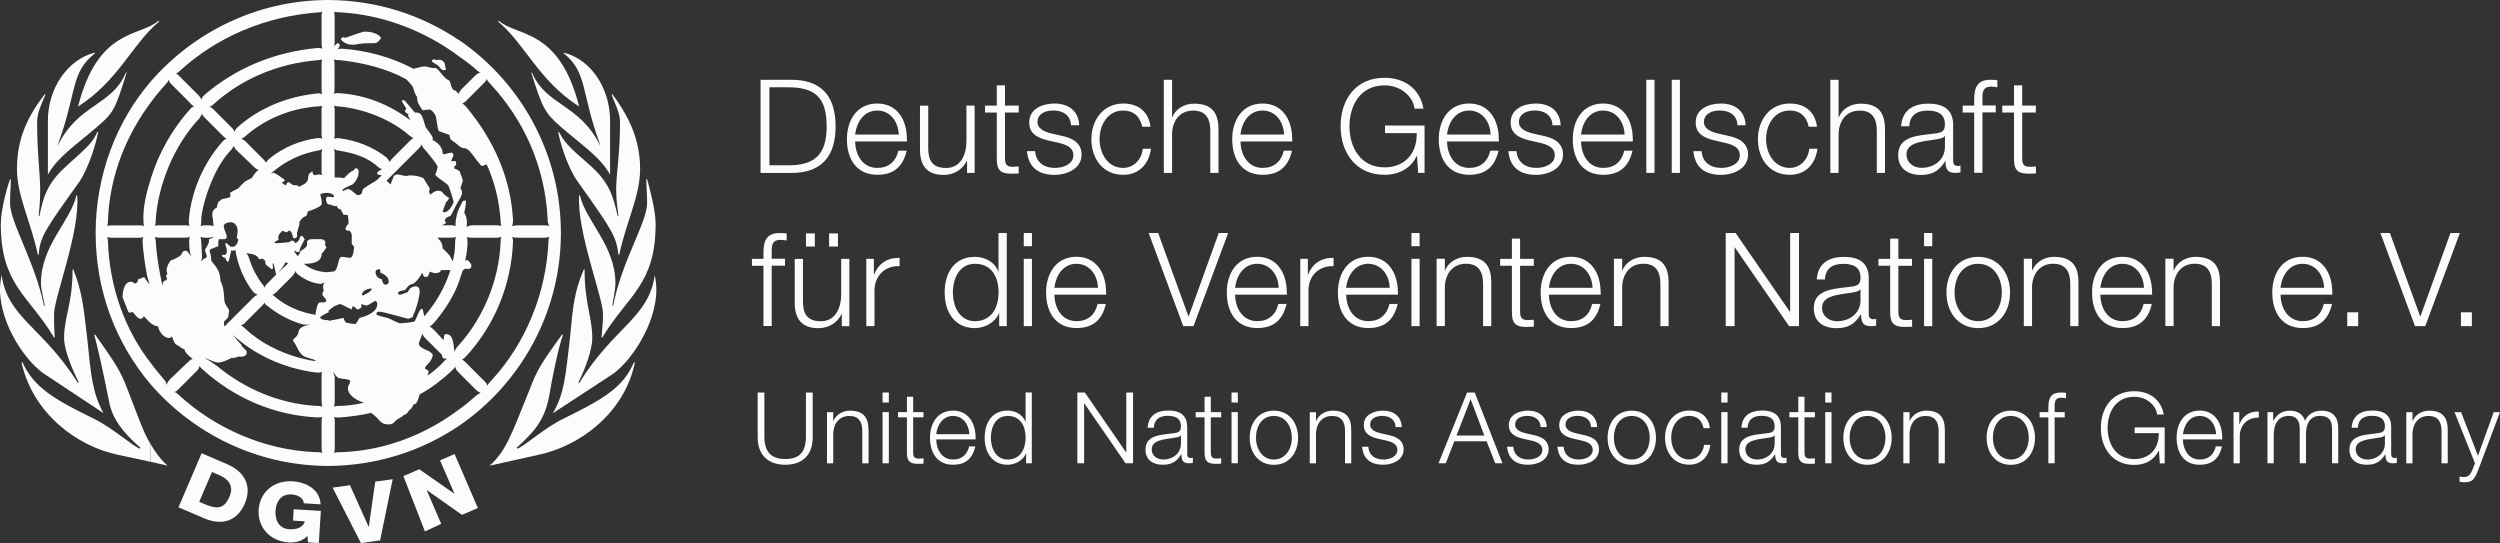 <?xml version="1.0" encoding="UTF-8"?> <svg xmlns="http://www.w3.org/2000/svg" id="Ebene_2" viewBox="0 0 406.18 88.23"><rect x="0" y="0" width="406.18" height="88.23" fill="#333333" stroke="none"/><defs><style>.cls-1{fill:#fcfcfc;}</style></defs><g id="Ebene_1-2"><path class="cls-1" d="M128.55,12.96c4.47,0,7.21,2.2,7.21,7.57,0,4.98-2.35,7.57-7.23,7.57h-4.96v-15.13h4.98ZM128.06,26.86c4.18,0,6.25-1.61,6.25-6.34s-1.93-6.34-6.29-6.34h-3.01v12.67h3.05Z"></path><path class="cls-1" d="M147.35,22.66v.32h-8.41c.02,2.14,1.17,4.3,3.6,4.3,1.78,0,2.97-.95,3.43-2.8h1.34c-.62,2.67-2.18,3.92-4.77,3.92-3.28,0-4.94-2.44-4.94-5.79,0-2.99,1.55-5.79,4.94-5.79,3.07,0,4.81,2.44,4.81,5.83ZM146.02,21.86c-.06-2.06-1.36-3.9-3.5-3.9-1.91,0-3.29,1.53-3.58,3.9h7.08Z"></path><path class="cls-1" d="M150.81,17.15v6.85c0,1.91.53,3.29,2.9,3.29s3.31-2.12,3.31-4.41v-5.72h1.33v10.94h-1.23v-1.97h-.04c-.7,1.44-2.1,2.29-3.77,2.29-2.76,0-3.84-1.57-3.84-4.15v-7.1h1.34Z"></path><path class="cls-1" d="M163.28,13.87v3.29h2.23v1.12h-2.23v7.46c0,.95.28,1.36,1.23,1.36.23,0,.61-.02,1-.06v1.14c-.51.02-.76.04-1.19.04-1.76,0-2.37-.59-2.37-2.37v-7.57h-1.91v-1.12h1.91v-3.29h1.33Z"></path><path class="cls-1" d="M175.34,20.35h-1.34c-.04-1.5-1.17-2.4-2.86-2.4-1.23,0-2.58.49-2.58,1.89,0,.93.83,1.53,2.46,1.89l1.4.32c1.19.25,3.31.81,3.31,3.07s-2.35,3.29-4.39,3.29c-2.69,0-4.26-1.27-4.49-3.86h1.33c.11,1.74,1.36,2.73,3.22,2.73,1.4,0,2.99-.64,2.99-2.06,0-1.12-.83-1.67-2.59-2.06l-1.42-.32c-2.14-.49-3.16-1.31-3.16-2.95,0-2.23,2.18-3.07,4.11-3.07,2.35,0,3.92,1.29,4.01,3.52Z"></path><path class="cls-1" d="M186.91,20.59h-1.33c-.38-1.74-1.44-2.63-3.09-2.63-2.54,0-3.84,2.35-3.84,4.66s1.33,4.66,3.84,4.66c1.57,0,2.99-1.23,3.18-3.12h1.33c-.36,2.67-2.08,4.24-4.51,4.24-3.29,0-5.17-2.61-5.17-5.79s1.99-5.79,5.17-5.79c2.59,0,4.13,1.44,4.43,3.75Z"></path><path class="cls-1" d="M190.43,12.96v6.08h.04c.51-1.31,1.93-2.2,3.52-2.2,2.8,0,3.98,1.36,3.98,4.18v7.08h-1.33v-6.87c0-2.18-.91-3.26-2.78-3.26-2.44,0-3.43,2.01-3.43,3.86v6.27h-1.34v-15.13h1.34Z"></path><path class="cls-1" d="M209.96,22.66v.32h-8.41c.02,2.14,1.17,4.3,3.6,4.3,1.78,0,2.97-.95,3.43-2.8h1.33c-.61,2.67-2.18,3.92-4.77,3.92-3.29,0-4.94-2.44-4.94-5.79,0-2.99,1.55-5.79,4.94-5.79,3.07,0,4.81,2.44,4.81,5.83ZM208.62,21.86c-.06-2.06-1.36-3.9-3.5-3.9-1.91,0-3.29,1.53-3.58,3.9h7.08Z"></path><path class="cls-1" d="M231.26,17.66h-1.44c-.19-1.87-2.14-3.79-4.87-3.79-4.01,0-5.7,3.35-5.7,6.66s1.72,6.66,5.7,6.66c3.12,0,5.23-2.06,5.23-5.43v-.13h-5.15v-1.23h6.42v7.69h-1.04l-.19-2.76h-.04c-.93,1.99-2.84,3.07-5.23,3.07-4.68,0-7.14-3.62-7.14-7.88s2.37-7.88,7.14-7.88c3.24,0,5.76,1.78,6.32,5.02Z"></path><path class="cls-1" d="M243.52,22.66v.32h-8.41c.02,2.14,1.17,4.3,3.6,4.3,1.78,0,2.97-.95,3.43-2.8h1.33c-.61,2.67-2.18,3.92-4.77,3.92-3.29,0-4.94-2.44-4.94-5.79,0-2.99,1.55-5.79,4.94-5.79,3.07,0,4.81,2.44,4.81,5.83ZM242.18,21.86c-.06-2.06-1.36-3.9-3.5-3.9-1.91,0-3.29,1.53-3.58,3.9h7.08Z"></path><path class="cls-1" d="M253.57,20.35h-1.34c-.04-1.5-1.17-2.4-2.86-2.4-1.23,0-2.59.49-2.59,1.89,0,.93.83,1.53,2.46,1.89l1.4.32c1.19.25,3.31.81,3.31,3.07s-2.35,3.29-4.39,3.29c-2.69,0-4.26-1.27-4.49-3.86h1.33c.11,1.74,1.36,2.73,3.22,2.73,1.4,0,2.99-.64,2.99-2.06,0-1.12-.83-1.67-2.59-2.06l-1.42-.32c-2.14-.49-3.16-1.31-3.16-2.95,0-2.23,2.18-3.07,4.11-3.07,2.35,0,3.92,1.29,4.01,3.52Z"></path><path class="cls-1" d="M265.29,22.66v.32h-8.41c.02,2.14,1.17,4.3,3.6,4.3,1.78,0,2.97-.95,3.43-2.8h1.33c-.61,2.67-2.18,3.92-4.77,3.92-3.29,0-4.94-2.44-4.94-5.79,0-2.99,1.55-5.79,4.94-5.79,3.07,0,4.81,2.44,4.81,5.83ZM263.95,21.86c-.06-2.06-1.36-3.9-3.5-3.9-1.91,0-3.29,1.53-3.58,3.9h7.08Z"></path><path class="cls-1" d="M268.81,12.96v15.13h-1.33v-15.13h1.33Z"></path><path class="cls-1" d="M272.94,12.96v15.13h-1.33v-15.13h1.33Z"></path><path class="cls-1" d="M283.63,20.35h-1.34c-.04-1.5-1.17-2.4-2.86-2.4-1.23,0-2.59.49-2.59,1.89,0,.93.83,1.53,2.46,1.89l1.4.32c1.19.25,3.31.81,3.31,3.07s-2.35,3.29-4.39,3.29c-2.69,0-4.26-1.27-4.49-3.86h1.33c.11,1.74,1.36,2.73,3.22,2.73,1.4,0,2.99-.64,2.99-2.06,0-1.12-.83-1.67-2.59-2.06l-1.42-.32c-2.14-.49-3.16-1.31-3.16-2.95,0-2.23,2.18-3.07,4.11-3.07,2.35,0,3.92,1.29,4.01,3.52Z"></path><path class="cls-1" d="M295.2,20.59h-1.33c-.38-1.74-1.44-2.63-3.09-2.63-2.54,0-3.84,2.35-3.84,4.66s1.34,4.66,3.84,4.66c1.57,0,2.99-1.23,3.18-3.12h1.33c-.36,2.67-2.08,4.24-4.51,4.24-3.29,0-5.17-2.61-5.17-5.79s1.99-5.79,5.17-5.79c2.59,0,4.13,1.44,4.43,3.75Z"></path><path class="cls-1" d="M298.72,12.96v6.08h.04c.51-1.31,1.93-2.2,3.52-2.2,2.8,0,3.98,1.36,3.98,4.18v7.08h-1.33v-6.87c0-2.18-.91-3.26-2.78-3.26-2.44,0-3.43,2.01-3.43,3.86v6.27h-1.34v-15.13h1.34Z"></path><path class="cls-1" d="M317.33,20.35v5.81c0,.51.23.81.78.81.19,0,.32-.04.42-.08v1.12c-.32.06-.53.08-.85.08-1.17,0-1.59-.51-1.59-1.84v-.06h-.04c-1.1,1.7-2.2,2.23-3.98,2.23-2.16,0-3.67-1.1-3.67-3.2,0-1.38.61-2.01,1.08-2.35.72-.51,1.61-.83,4.24-1.1,1.57-.17,2.27-.23,2.27-1.55,0-1.65-1.06-2.25-2.86-2.25s-2.86.87-2.92,2.54h-1.33c.15-2.42,1.72-3.67,4.45-3.67,2.88,0,4.01,1.36,4.01,3.52ZM315.96,22.11c-.17.3-.66.42-1.38.53-.66.11-2.01.28-2.67.44-1.08.28-2.16.72-2.16,2.03s1.14,2.16,2.44,2.16c2.16,0,3.81-1.4,3.81-3.41v-1.76h-.04Z"></path><path class="cls-1" d="M320.75,28.09v-9.81h-1.87v-1.12h1.87v-1.06c0-2.08.68-3.14,2.67-3.14.55,0,.83.04,1.1.08v1.14c-.34-.06-.68-.11-.97-.11-1.21,0-1.46.61-1.46,1.82v1.25h2.16v1.12h-2.16v9.81h-1.33Z"></path><path class="cls-1" d="M328.55,13.87v3.29h2.22v1.12h-2.22v7.46c0,.95.28,1.36,1.23,1.36.23,0,.62-.02,1-.06v1.14c-.51.02-.76.04-1.19.04-1.76,0-2.37-.59-2.37-2.37v-7.57h-1.91v-1.12h1.91v-3.29h1.34Z"></path><path class="cls-1" d="M124.04,52.99v-9.81h-1.87v-1.12h1.87v-1.06c0-2.08.68-3.14,2.67-3.14.55,0,.83.04,1.1.08v1.14c-.34-.06-.68-.11-.97-.11-1.21,0-1.46.61-1.46,1.82v1.25h2.16v1.12h-2.16v9.81h-1.33Z"></path><path class="cls-1" d="M130.46,42.05v6.85c0,1.91.53,3.29,2.9,3.29s3.31-2.12,3.31-4.41v-5.72h1.33v10.94h-1.23v-1.97h-.04c-.7,1.44-2.1,2.29-3.77,2.29-2.75,0-3.84-1.57-3.84-4.15v-7.1h1.33ZM132.39,37.92v2.14h-1.44v-2.14h1.44ZM136.14,37.92v2.14h-1.44v-2.14h1.44Z"></path><path class="cls-1" d="M146.15,43.24h-.21c-2.33,0-3.86,1.72-3.86,3.94v5.81h-1.33v-10.94h1.23v2.56h.04c.66-1.74,2.1-2.71,3.86-2.71h.28v1.33Z"></path><path class="cls-1" d="M163.57,37.86v15.13h-1.23v-2.08h-.04c-.61,1.5-2.35,2.4-3.9,2.4-3.24,0-4.92-2.54-4.92-5.79s1.61-5.79,4.92-5.79c1.65,0,3.26.87,3.79,2.4h.04v-6.27h1.34ZM158.4,52.18c2.65,0,3.84-2.16,3.84-4.66s-1.1-4.66-3.84-4.66c-2.52,0-3.58,2.35-3.58,4.66s1.1,4.66,3.58,4.66Z"></path><path class="cls-1" d="M167.66,37.86v2.14h-1.33v-2.14h1.33ZM167.66,42.05v10.94h-1.33v-10.94h1.33Z"></path><path class="cls-1" d="M179.73,47.56v.32h-8.42c.02,2.14,1.17,4.3,3.6,4.3,1.78,0,2.97-.95,3.43-2.8h1.33c-.61,2.67-2.18,3.92-4.77,3.92-3.29,0-4.94-2.44-4.94-5.79,0-2.99,1.55-5.79,4.94-5.79,3.07,0,4.81,2.44,4.81,5.83ZM178.39,46.76c-.06-2.06-1.36-3.9-3.5-3.9-1.91,0-3.29,1.53-3.58,3.9h7.08Z"></path><path class="cls-1" d="M188.17,37.86l4.92,13.54h.04l4.88-13.54h1.53l-5.62,15.11-.02.02h-1.65l-5.62-15.13h1.55Z"></path><path class="cls-1" d="M209.09,47.56v.32h-8.42c.02,2.14,1.17,4.3,3.6,4.3,1.78,0,2.97-.95,3.43-2.8h1.33c-.61,2.67-2.18,3.92-4.77,3.92-3.29,0-4.94-2.44-4.94-5.79,0-2.99,1.55-5.79,4.94-5.79,3.07,0,4.81,2.44,4.81,5.83ZM207.75,46.76c-.06-2.06-1.36-3.9-3.5-3.9-1.91,0-3.29,1.53-3.58,3.9h7.08Z"></path><path class="cls-1" d="M216.66,43.24h-.21c-2.33,0-3.86,1.72-3.86,3.94v5.81h-1.33v-10.94h1.23v2.56h.04c.66-1.74,2.1-2.71,3.86-2.71h.28v1.33Z"></path><path class="cls-1" d="M227.13,47.56v.32h-8.41c.02,2.14,1.17,4.3,3.6,4.3,1.78,0,2.97-.95,3.43-2.8h1.33c-.61,2.67-2.18,3.92-4.77,3.92-3.29,0-4.94-2.44-4.94-5.79,0-2.99,1.55-5.79,4.94-5.79,3.07,0,4.81,2.44,4.81,5.83ZM225.79,46.76c-.06-2.06-1.36-3.9-3.5-3.9-1.91,0-3.29,1.53-3.58,3.9h7.08Z"></path><path class="cls-1" d="M230.65,37.86v2.14h-1.33v-2.14h1.33ZM230.65,42.05v10.94h-1.33v-10.94h1.33Z"></path><path class="cls-1" d="M242.29,45.89v7.1h-1.33v-6.85c0-2.14-.85-3.29-2.78-3.29-2.35,0-3.43,1.91-3.43,3.86v6.27h-1.34v-10.94h1.34v1.89h.04c.51-1.31,1.93-2.2,3.52-2.2,2.8,0,3.98,1.36,3.98,4.15Z"></path><path class="cls-1" d="M246.97,38.77v3.29h2.23v1.12h-2.23v7.46c0,.95.28,1.36,1.23,1.36.23,0,.62-.02,1-.06v1.14c-.51.02-.76.04-1.19.04-1.76,0-2.37-.59-2.37-2.37v-7.57h-1.91v-1.12h1.91v-3.29h1.33Z"></path><path class="cls-1" d="M260.07,47.56v.32h-8.41c.02,2.14,1.17,4.3,3.6,4.3,1.78,0,2.97-.95,3.43-2.8h1.33c-.61,2.67-2.18,3.92-4.77,3.92-3.29,0-4.94-2.44-4.94-5.79,0-2.99,1.55-5.79,4.94-5.79,3.07,0,4.81,2.44,4.81,5.83ZM258.74,46.76c-.06-2.06-1.36-3.9-3.5-3.9-1.91,0-3.29,1.53-3.58,3.9h7.08Z"></path><path class="cls-1" d="M271.1,45.89v7.1h-1.33v-6.85c0-2.14-.85-3.29-2.78-3.29-2.35,0-3.43,1.91-3.43,3.86v6.27h-1.34v-10.94h1.34v1.89h.04c.51-1.31,1.93-2.2,3.52-2.2,2.8,0,3.98,1.36,3.98,4.15Z"></path><path class="cls-1" d="M281.99,37.86l8.82,12.8h.04v-12.8h1.44v15.13h-1.61l-8.82-12.8h-.04v12.8h-1.44v-15.13h1.61Z"></path><path class="cls-1" d="M303.62,45.25v5.81c0,.51.23.81.78.81.19,0,.32-.04.42-.08v1.12c-.32.06-.53.08-.85.08-1.17,0-1.59-.51-1.59-1.84v-.06h-.04c-1.1,1.7-2.2,2.23-3.98,2.23-2.16,0-3.67-1.1-3.67-3.2,0-1.38.61-2.01,1.08-2.35.72-.51,1.61-.83,4.24-1.1,1.57-.17,2.27-.23,2.27-1.55,0-1.65-1.06-2.25-2.86-2.25s-2.86.87-2.92,2.54h-1.33c.15-2.42,1.72-3.67,4.45-3.67,2.88,0,4.01,1.36,4.01,3.52ZM302.24,47.01c-.17.3-.66.42-1.38.53-.66.11-2.01.28-2.67.45-1.08.28-2.16.72-2.16,2.04s1.14,2.16,2.44,2.16c2.16,0,3.81-1.4,3.81-3.41v-1.76h-.04Z"></path><path class="cls-1" d="M308.43,38.77v3.29h2.22v1.12h-2.22v7.46c0,.95.28,1.36,1.23,1.36.23,0,.62-.02,1-.06v1.14c-.51.02-.76.04-1.19.04-1.76,0-2.37-.59-2.37-2.37v-7.57h-1.91v-1.12h1.91v-3.29h1.34Z"></path><path class="cls-1" d="M313.94,37.86v2.14h-1.33v-2.14h1.33ZM313.94,42.05v10.94h-1.33v-10.94h1.33Z"></path><path class="cls-1" d="M326.58,47.52c0,3.2-1.89,5.79-5.17,5.79s-5.17-2.61-5.17-5.79,1.89-5.79,5.17-5.79,5.17,2.65,5.17,5.79ZM321.4,52.18c2.52,0,3.84-2.33,3.84-4.66s-1.27-4.66-3.86-4.66-3.82,2.27-3.82,4.66,1.36,4.66,3.84,4.66Z"></path><path class="cls-1" d="M337.69,45.89v7.1h-1.33v-6.85c0-2.14-.85-3.29-2.78-3.29-2.35,0-3.43,1.91-3.43,3.86v6.27h-1.34v-10.94h1.34v1.89h.04c.51-1.31,1.93-2.2,3.52-2.2,2.8,0,3.98,1.36,3.98,4.15Z"></path><path class="cls-1" d="M349.66,47.56v.32h-8.41c.02,2.14,1.17,4.3,3.6,4.3,1.78,0,2.97-.95,3.43-2.8h1.33c-.61,2.67-2.18,3.92-4.77,3.92-3.29,0-4.94-2.44-4.94-5.79,0-2.99,1.55-5.79,4.94-5.79,3.07,0,4.81,2.44,4.81,5.83ZM348.33,46.76c-.06-2.06-1.36-3.9-3.5-3.9-1.91,0-3.29,1.53-3.58,3.9h7.08Z"></path><path class="cls-1" d="M360.69,45.89v7.1h-1.33v-6.85c0-2.14-.85-3.29-2.78-3.29-2.35,0-3.43,1.91-3.43,3.86v6.27h-1.34v-10.94h1.34v1.89h.04c.51-1.31,1.93-2.2,3.52-2.2,2.8,0,3.98,1.36,3.98,4.15Z"></path><path class="cls-1" d="M378.94,47.56v.32h-8.41c.02,2.14,1.17,4.3,3.6,4.3,1.78,0,2.97-.95,3.43-2.8h1.33c-.61,2.67-2.18,3.92-4.77,3.92-3.29,0-4.94-2.44-4.94-5.79,0-2.99,1.55-5.79,4.94-5.79,3.07,0,4.81,2.44,4.81,5.83ZM377.6,46.76c-.06-2.06-1.36-3.9-3.5-3.9-1.91,0-3.29,1.53-3.58,3.9h7.08Z"></path><path class="cls-1" d="M383.14,50.74v2.25h-1.78v-2.25h1.78Z"></path><path class="cls-1" d="M388.29,37.86l4.92,13.54h.04l4.88-13.54h1.53l-5.62,15.11-.02.02h-1.65l-5.62-15.13h1.55Z"></path><path class="cls-1" d="M401.61,50.74v2.25h-1.78v-2.25h1.78Z"></path><path class="cls-1" d="M124.19,63.77v7.14c0,2.32.95,3.67,3.37,3.67s3.38-1.21,3.38-3.69v-7.12h1.1v7.33c0,2.69-1.53,4.41-4.48,4.41s-4.46-1.82-4.46-4.41v-7.33h1.1Z"></path><path class="cls-1" d="M141.12,69.88v5.4h-1.02v-5.2c0-1.63-.64-2.5-2.11-2.5-1.79,0-2.61,1.45-2.61,2.93v4.77h-1.02v-8.31h1.02v1.43h.03c.39-1,1.47-1.68,2.67-1.68,2.13,0,3.03,1.03,3.03,3.16Z"></path><path class="cls-1" d="M144.41,63.77v1.63h-1.02v-1.63h1.02ZM144.41,66.96v8.31h-1.02v-8.31h1.02Z"></path><path class="cls-1" d="M148.36,64.46v2.5h1.69v.85h-1.69v5.67c0,.72.21,1.03.93,1.03.18,0,.47-.02.76-.05v.87c-.39.02-.58.03-.9.03-1.34,0-1.8-.45-1.8-1.8v-5.75h-1.45v-.85h1.45v-2.5h1.02Z"></path><path class="cls-1" d="M158.51,71.15v.24h-6.4c.02,1.63.89,3.27,2.74,3.27,1.35,0,2.26-.72,2.61-2.13h1.01c-.47,2.03-1.66,2.98-3.62,2.98-2.5,0-3.75-1.85-3.75-4.4,0-2.27,1.18-4.4,3.75-4.4,2.34,0,3.66,1.85,3.66,4.43ZM157.49,70.54c-.05-1.56-1.03-2.96-2.66-2.96-1.45,0-2.5,1.16-2.72,2.96h5.38Z"></path><path class="cls-1" d="M167.64,63.77v11.5h-.93v-1.58h-.03c-.47,1.14-1.79,1.82-2.96,1.82-2.46,0-3.74-1.93-3.74-4.4s1.22-4.4,3.74-4.4c1.26,0,2.48.66,2.88,1.82h.03v-4.77h1.01ZM163.71,74.66c2.01,0,2.92-1.64,2.92-3.54s-.84-3.54-2.92-3.54c-1.92,0-2.72,1.79-2.72,3.54s.84,3.54,2.72,3.54Z"></path><path class="cls-1" d="M176.26,63.77l6.7,9.73h.03v-9.73h1.1v11.5h-1.22l-6.7-9.73h-.03v9.73h-1.1v-11.5h1.22Z"></path><path class="cls-1" d="M192.89,69.39v4.42c0,.39.18.61.6.61.14,0,.24-.03.32-.06v.85c-.24.05-.4.06-.64.06-.89,0-1.21-.39-1.21-1.4v-.05h-.03c-.84,1.29-1.68,1.69-3.03,1.69-1.64,0-2.79-.84-2.79-2.43,0-1.05.47-1.53.82-1.79.55-.39,1.22-.63,3.22-.84,1.19-.13,1.72-.18,1.72-1.18,0-1.26-.81-1.71-2.18-1.71s-2.17.66-2.22,1.93h-1.01c.11-1.84,1.3-2.79,3.38-2.79,2.19,0,3.04,1.03,3.04,2.67ZM191.84,70.73c-.13.23-.5.32-1.05.4-.5.08-1.53.21-2.03.34-.82.21-1.64.55-1.64,1.55s.87,1.64,1.85,1.64c1.64,0,2.9-1.06,2.9-2.59v-1.34h-.03Z"></path><path class="cls-1" d="M196.72,64.46v2.5h1.69v.85h-1.69v5.67c0,.72.21,1.03.93,1.03.18,0,.47-.02.76-.05v.87c-.39.02-.58.03-.9.03-1.34,0-1.8-.45-1.8-1.8v-5.75h-1.45v-.85h1.45v-2.5h1.02Z"></path><path class="cls-1" d="M201.11,63.77v1.63h-1.02v-1.63h1.02ZM201.11,66.96v8.31h-1.02v-8.31h1.02Z"></path><path class="cls-1" d="M210.9,71.12c0,2.43-1.43,4.4-3.93,4.4s-3.93-1.98-3.93-4.4,1.43-4.4,3.93-4.4,3.93,2.01,3.93,4.4ZM206.97,74.66c1.92,0,2.92-1.77,2.92-3.54s-.97-3.54-2.93-3.54-2.9,1.72-2.9,3.54,1.03,3.54,2.92,3.54Z"></path><path class="cls-1" d="M219.54,69.88v5.4h-1.01v-5.2c0-1.63-.64-2.5-2.11-2.5-1.79,0-2.61,1.45-2.61,2.93v4.77h-1.01v-8.31h1.01v1.43h.03c.39-1,1.47-1.68,2.67-1.68,2.13,0,3.03,1.03,3.03,3.16Z"></path><path class="cls-1" d="M227.77,69.39h-1.02c-.03-1.14-.89-1.82-2.17-1.82-.93,0-1.97.37-1.97,1.43,0,.71.63,1.16,1.87,1.43l1.06.24c.9.19,2.51.61,2.51,2.34s-1.79,2.5-3.33,2.5c-2.05,0-3.24-.97-3.42-2.93h1.01c.08,1.32,1.03,2.08,2.45,2.08,1.06,0,2.27-.48,2.27-1.56,0-.85-.63-1.27-1.97-1.56l-1.08-.24c-1.63-.37-2.4-1-2.4-2.24,0-1.69,1.66-2.34,3.13-2.34,1.79,0,2.98.98,3.04,2.67Z"></path><path class="cls-1" d="M239.6,63.77l4.51,11.5h-1.18l-1.4-3.58h-5.24l-1.39,3.58h-1.18l4.64-11.5h1.22ZM236.63,70.76h4.53l-2.22-5.9-2.3,5.9Z"></path><path class="cls-1" d="M251.33,69.39h-1.02c-.03-1.14-.89-1.82-2.17-1.82-.93,0-1.97.37-1.97,1.43,0,.71.63,1.16,1.87,1.43l1.06.24c.9.19,2.51.61,2.51,2.34s-1.79,2.5-3.33,2.5c-2.05,0-3.24-.97-3.42-2.93h1.01c.08,1.32,1.03,2.08,2.45,2.08,1.06,0,2.27-.48,2.27-1.56,0-.85-.63-1.27-1.97-1.56l-1.08-.24c-1.63-.37-2.4-1-2.4-2.24,0-1.69,1.66-2.34,3.13-2.34,1.79,0,2.98.98,3.04,2.67Z"></path><path class="cls-1" d="M259.51,69.39h-1.01c-.03-1.14-.89-1.82-2.18-1.82-.93,0-1.97.37-1.97,1.43,0,.71.63,1.16,1.87,1.43l1.06.24c.9.19,2.51.61,2.51,2.34s-1.79,2.5-3.34,2.5c-2.05,0-3.24-.97-3.42-2.93h1.02c.08,1.32,1.03,2.08,2.45,2.08,1.06,0,2.27-.48,2.27-1.56,0-.85-.63-1.27-1.96-1.56l-1.08-.24c-1.63-.37-2.4-1-2.4-2.24,0-1.69,1.66-2.34,3.12-2.34,1.79,0,2.98.98,3.05,2.67Z"></path><path class="cls-1" d="M269.05,71.12c0,2.43-1.43,4.4-3.93,4.4s-3.93-1.98-3.93-4.4,1.43-4.4,3.93-4.4,3.93,2.01,3.93,4.4ZM265.12,74.66c1.92,0,2.92-1.77,2.92-3.54s-.97-3.54-2.93-3.54-2.9,1.72-2.9,3.54,1.03,3.54,2.92,3.54Z"></path><path class="cls-1" d="M277.81,69.57h-1.02c-.29-1.32-1.1-2-2.35-2-1.93,0-2.92,1.79-2.92,3.54s1.02,3.54,2.92,3.54c1.19,0,2.27-.93,2.42-2.37h1.02c-.27,2.03-1.58,3.22-3.43,3.22-2.5,0-3.93-1.98-3.93-4.4s1.51-4.4,3.93-4.4c1.97,0,3.14,1.1,3.37,2.85Z"></path><path class="cls-1" d="M280.68,63.77v1.63h-1.02v-1.63h1.02ZM280.68,66.96v8.31h-1.02v-8.31h1.02Z"></path><path class="cls-1" d="M289.35,69.39v4.42c0,.39.18.61.6.61.15,0,.24-.03.32-.06v.85c-.24.05-.4.06-.64.06-.89,0-1.21-.39-1.21-1.4v-.05h-.03c-.84,1.29-1.68,1.69-3.03,1.69-1.64,0-2.79-.84-2.79-2.43,0-1.05.47-1.53.82-1.79.55-.39,1.22-.63,3.22-.84,1.19-.13,1.72-.18,1.72-1.18,0-1.26-.81-1.71-2.17-1.71s-2.18.66-2.22,1.93h-1.01c.11-1.84,1.31-2.79,3.38-2.79,2.19,0,3.04,1.03,3.04,2.67ZM288.3,70.73c-.13.23-.5.32-1.05.4-.5.08-1.53.21-2.03.34-.82.21-1.64.55-1.64,1.55s.87,1.64,1.85,1.64c1.64,0,2.9-1.06,2.9-2.59v-1.34h-.03Z"></path><path class="cls-1" d="M293.18,64.46v2.5h1.69v.85h-1.69v5.67c0,.72.21,1.03.93,1.03.18,0,.47-.02.76-.05v.87c-.39.02-.58.03-.9.03-1.34,0-1.8-.45-1.8-1.8v-5.75h-1.45v-.85h1.45v-2.5h1.01Z"></path><path class="cls-1" d="M297.57,63.77v1.63h-1.02v-1.63h1.02ZM297.57,66.96v8.31h-1.02v-8.31h1.02Z"></path><path class="cls-1" d="M307.35,71.12c0,2.43-1.43,4.4-3.93,4.4s-3.93-1.98-3.93-4.4,1.43-4.4,3.93-4.4,3.93,2.01,3.93,4.4ZM303.42,74.66c1.92,0,2.92-1.77,2.92-3.54s-.97-3.54-2.93-3.54-2.9,1.72-2.9,3.54,1.03,3.54,2.92,3.54Z"></path><path class="cls-1" d="M315.98,69.88v5.4h-1.01v-5.2c0-1.63-.64-2.5-2.11-2.5-1.79,0-2.61,1.45-2.61,2.93v4.77h-1.01v-8.31h1.01v1.43h.03c.39-1,1.47-1.68,2.67-1.68,2.13,0,3.03,1.03,3.03,3.16Z"></path><path class="cls-1" d="M330.63,71.12c0,2.43-1.43,4.4-3.93,4.4s-3.93-1.98-3.93-4.4,1.43-4.4,3.93-4.4,3.93,2.01,3.93,4.4ZM326.7,74.66c1.92,0,2.92-1.77,2.92-3.54s-.97-3.54-2.93-3.54-2.9,1.72-2.9,3.54,1.03,3.54,2.92,3.54Z"></path><path class="cls-1" d="M332.8,75.27v-7.46h-1.42v-.85h1.42v-.81c0-1.58.52-2.38,2.03-2.38.42,0,.63.03.84.06v.87c-.26-.05-.52-.08-.74-.08-.92,0-1.11.47-1.11,1.39v.95h1.64v.85h-1.64v7.46h-1.01Z"></path><path class="cls-1" d="M351.57,67.35h-1.1c-.14-1.42-1.63-2.88-3.71-2.88-3.05,0-4.33,2.54-4.33,5.06s1.31,5.06,4.33,5.06c2.37,0,3.98-1.56,3.98-4.12v-.1h-3.92v-.93h4.88v5.85h-.79l-.14-2.09h-.03c-.71,1.51-2.16,2.34-3.98,2.34-3.56,0-5.43-2.75-5.43-5.99s1.8-5.99,5.43-5.99c2.46,0,4.38,1.35,4.8,3.82Z"></path><path class="cls-1" d="M361.06,71.15v.24h-6.4c.02,1.63.89,3.27,2.74,3.27,1.35,0,2.26-.72,2.61-2.13h1.01c-.47,2.03-1.66,2.98-3.63,2.98-2.5,0-3.75-1.85-3.75-4.4,0-2.27,1.18-4.4,3.75-4.4,2.34,0,3.66,1.85,3.66,4.43ZM360.05,70.54c-.05-1.56-1.03-2.96-2.66-2.96-1.45,0-2.5,1.16-2.72,2.96h5.38Z"></path><path class="cls-1" d="M366.99,67.86h-.16c-1.77,0-2.93,1.31-2.93,3v4.42h-1.01v-8.31h.93v1.95h.03c.5-1.32,1.59-2.06,2.93-2.06h.21v1.01Z"></path><path class="cls-1" d="M374.5,68.35c.48-1.06,1.5-1.63,2.66-1.63,1.84,0,2.74,1,2.74,2.88v5.67h-1.01v-5.61c0-1.47-.61-2.09-1.97-2.09-1.56,0-2.26,1.16-2.26,3.01v4.69h-1.02v-5.62c0-1.34-.58-2.08-1.74-2.08-1.71,0-2.48,1.27-2.48,3.06v4.64h-1.02v-8.31h.93v1.4h.05c.58-1.11,1.48-1.64,2.72-1.64,1.13,0,2.09.56,2.38,1.63Z"></path><path class="cls-1" d="M388.5,69.39v4.42c0,.39.18.61.6.61.15,0,.24-.03.32-.06v.85c-.24.05-.4.06-.64.06-.89,0-1.21-.39-1.21-1.4v-.05h-.03c-.84,1.29-1.68,1.69-3.03,1.69-1.64,0-2.79-.84-2.79-2.43,0-1.05.47-1.53.82-1.79.55-.39,1.22-.63,3.22-.84,1.19-.13,1.72-.18,1.72-1.18,0-1.26-.81-1.71-2.17-1.71s-2.18.66-2.22,1.93h-1.01c.11-1.84,1.31-2.79,3.38-2.79,2.19,0,3.04,1.03,3.04,2.67ZM387.45,70.73c-.13.23-.5.32-1.05.4-.5.08-1.53.21-2.03.34-.82.21-1.64.55-1.64,1.55s.87,1.64,1.85,1.64c1.64,0,2.9-1.06,2.9-2.59v-1.34h-.03Z"></path><path class="cls-1" d="M397.69,69.88v5.4h-1.01v-5.2c0-1.63-.64-2.5-2.11-2.5-1.79,0-2.61,1.45-2.61,2.93v4.77h-1.01v-8.31h1.01v1.43h.03c.39-1,1.47-1.68,2.67-1.68,2.13,0,3.03,1.03,3.03,3.16Z"></path><path class="cls-1" d="M399.86,66.96l2.74,7.09,2.56-7.09h1.02l-3.61,9.59c-.18.45-.45,1.06-.77,1.37s-.73.43-1.37.43c-.34,0-.63-.02-.82-.08v-.85c.08.02.4.08.69.08.47,0,.76-.14.97-.4.24-.31.39-.61.84-1.85l-3.32-8.28h1.08Z"></path><path class="cls-1" d="M25.85,3.51c-4.39,3.64-6.53,9.54-13.17,13.8,3.26-12.8,10.04-11.29,13.05-13.93l.13.12Z"></path><path class="cls-1" d="M24.47,75.03l-5.27-1.13c-6.65-1.38-13.8-6.65-15.69-14.93l.13-.13c1.88,4.14,5.15,6.02,11.54,9.16,3.14,1.51,6.4,4.52,7.53,4.89l.13-.12c-2.89-2.51-4.64-4.77-5.14-7.65-.75-3.76-1.88-9.04-2.39-10.66l.13-.13c3.26,4.64,4.14,5.9,5.27,8.91,1.76,4.52,2.63,7.15,3.76,8.91v2.89Z"></path><path class="cls-1" d="M11.92,43.79c1.38,3.51,1.63,5.77,2.26,11.29.63,6.27.88,8.78,2.63,12.04l-9.28-6.15c-3.14-1.88-7.53-8.16-7.53-13.93,0-.88.13-1.63.25-2.38,1.01,7.03,6.65,8.41,12.42,17.57l.13-.13c-1-1.88-2.39-5.27-2.39-7.15,0-3.51,1.38-5.52,1.38-11.17h.13Z"></path><path class="cls-1" d="M1.76,29.11c0,1.51-.13,2.26-.13,3.89,0,3.14,4.02,9.41,5.52,16.69h.13c0-.25-.63-2.64-.63-3.64,0-6.15,4.77-10.04,5.77-14.3h.12c.5,5.9-3.76,16.56-3.76,19.32,0,1,0,2.38.12,3.76h-.12C4.64,47.93.13,46.3.13,36.39c0-2.26,1-5.9,1.51-7.28h.13Z"></path><path class="cls-1" d="M6.4,35.13c.63-3.01,1.13-5.27,4.52-8.28,3.64-3.26,4.14-3.77,4.89-5.4h.13c-.25,1.51-1.38,5.52-3.01,8.03-5.65,7.91-6.4,8.91-6.65,11.92h-.13c-1.13-5.39-3.39-9.54-3.39-13.93,0-3.89,1-7.66,4.52-12.17h.13c-.5,1.26-1.38,2.89-1.38,4.52,0,5.27.5,8.41.5,10.92,0,2.01-.13,3.14-.25,4.39h.13Z"></path><path class="cls-1" d="M15.43,8.66c-4.01,3.14-2.89,6.27-6.02,14.81v.13c3.39-6.78,8.78-6.4,11.04-11.8h.13c-1.88,6.02-2.13,6.52-4.77,8.78-3.64,3.14-6.4,4.89-8.03,7.78v-8.78c0-5.15,3.14-9.91,7.65-11.04v.12Z"></path><path class="cls-1" d="M24.47,75.03l2.76.63c-1.13-1-1.88-2.01-2.76-3.51v2.89Z"></path><path class="cls-1" d="M91.34,54.33c-3.39,4.64-4.14,5.9-5.27,8.91-3.14,7.78-3.89,10.04-6.52,12.42l7.9-1.76c6.65-1.38,13.93-6.65,15.69-14.93l-.13-.13c-1.76,4.14-5.02,6.02-11.42,9.16-3.14,1.51-6.4,4.52-7.53,4.89l-.13-.13c2.76-2.51,4.52-4.39,5.27-8.28.5-3.14,1.63-8.41,2.26-10.04l-.13-.13Z"></path><path class="cls-1" d="M94.85,43.79c-1.51,3.51-1.76,5.77-2.26,11.29-.75,6.27-.88,8.78-2.76,12.05l9.41-6.15c3.01-1.88,7.4-8.16,7.4-13.93,0-.88-.13-1.63-.25-2.38-1,7.03-6.65,8.41-12.29,17.57l-.13-.13c1-1.88,2.26-5.27,2.26-7.15,0-3.51-1.25-5.52-1.25-11.17h-.12Z"></path><path class="cls-1" d="M105.01,29.11c0,1.5.13,2.26.13,3.89,0,3.14-4.14,9.41-5.52,16.69h-.13c0-.25.5-2.64.5-3.64,0-6.15-4.77-10.04-5.77-14.3h-.13c-.38,5.9,3.89,16.56,3.89,19.32,0,1-.13,2.38-.25,3.76h.13c4.14-6.9,8.66-8.53,8.66-18.44,0-2.26-1-5.9-1.38-7.28h-.13Z"></path><path class="cls-1" d="M100.37,35.13c-.75-3.01-1.13-5.27-4.52-8.28-3.76-3.26-4.14-3.77-5.02-5.4h-.13c.25,1.51,1.38,5.52,3.14,8.03,5.64,7.9,6.27,8.91,6.65,11.92h.12c1.13-5.39,3.39-9.54,3.39-13.93,0-3.89-1.13-7.65-4.52-12.17h-.12c.38,1.26,1.38,2.89,1.38,4.52,0,5.27-.63,8.41-.63,10.92,0,2.01.25,3.14.38,4.39h-.13Z"></path><path class="cls-1" d="M91.59,8.66c3.89,3.14,2.76,6.27,5.9,14.81v.13c-3.39-6.78-8.78-6.4-11.04-11.79h-.13c1.88,6.02,2.26,6.52,4.77,8.78,3.64,3.14,6.4,4.89,8.03,7.78v-8.78c0-5.14-3.01-9.91-7.53-11.04v.13Z"></path><path class="cls-1" d="M80.93,3.51c4.39,3.64,6.52,9.54,13.17,13.8-3.26-12.8-10.04-11.29-13.05-13.93l-.12.13Z"></path><path class="cls-1" d="M57.27,7.27h.25c1.38-.25,1.63-.25,3.26-.25.63,0,1-.62,1.13-.88-.75-1-2.26-1-2.76-1-.25,0-2.63.88-3.01,1-.5-.13-.63-.13-.75.25.25.37.88.88,1.88.88"></path><path class="cls-1" d="M71.19,10.66c.38.38.5.75.88.75.13,0,.38,0,.38-.25s-.13-.12-.13-.38,0-.5-.25-.75c-.38-.38-.75-.38-1.13-.25-.25-.13-.38-.13-.38-.13-.13,0-.38,0-.38.25s.5.38,1,.75"></path><path class="cls-1" d="M89.11,39.24c-.38,8.52-3.76,16.55-9.15,22.44-.38.38-.62.63-.75,1-.13-.38-.25-.5-.5-.75l-3.01-3.01c-.25-.25-.38-.38-.63-.5.25-.13.5-.38.63-.5,4.64-5.02,7.4-11.66,7.65-18.68,0-.25,0-.38-.13-.75.38.13.63.13,1,.13h4.14c.25,0,.5,0,.88-.13-.13.38-.13.5-.13.75M77.33,64.31c-.88.75-1.88,1.63-2.63,2.13-5.64,4.26-12.28,6.77-19.18,7.02-.5,0-1,0-1.25.13.12-.25.12-.63.12-.88v-4.13c0-.25,0-.62-.12-.88.12.13.38.13.88.13,1.75-.13,3.64-.38,5.14-.75,1.63,1.13,1.38,1.88,2.88,1.88.75,0,1-.5,1.25-.75.38-.25,1-.5,1.13-.75.38-.13.63-.25.88-.75.38-.25.63-.63.75-1,.38,0,.63-.25,1-1.63,1.88-1,3.63-2.38,5.14-3.76.38-.38.5-.5.62-.75.13.38.13.5.63,1l2.76,2.76c.25.25.5.38.75.5-.25.13-.5.25-.75.5M55.02,61.43c.38.13,1.88.13,1.88.5s-.38.75-.38,1.13c0,1.13,1.38,2,2.63,2.38-1.75.38-3.13.5-3.76.5-.38,0-.88,0-1.13.13.12-.38.12-.63.12-1v-3.88c-.12-.25-.25-.63-.25-.75.25.38.5.75.88,1M53.39,52.1v-.08c-.75,0-1.38-.13-1.38-.5.12-.13,1.13-.75,1.38-.75v-.32l.88-.68q.25-.13,1-.38c.13,0,1.75.88,1.88.88l.13-.5c.25,0,.38.13.75.5q.25,0,.63-.25.13-.38,0-.63s.75.25.88.25c.25,0,1.13-.63,1.38-.75,0,0,.38,0,.38.5,0,1.38-1.88,2.01-2.88,2.26-.12.12-.5,1-.75,1s-1-.12-1.5-.25q-.13-.13-.38-.75s-1.63.37-1.88.37c-.17.08-.33.11-.5.08M52.38,66.07c-.25-.13-.75-.13-1.13-.13-5.89-.38-11.53-2.76-16.04-6.52-.38-.25-1.38-1-2.01-1.26.63.13,1.63.75,2.26.75.5,0,1.5-.38,2.13-.75.38,0,.75,0,1.13-.25.63.12,1.38,0,1.38-.63,0-.5-.88-.88-.88-1.25,0-.12-.25-.12-1.38-1.63,3.51,3.26,8.4,5.52,13.66,6.14.38,0,.63,0,.88-.13-.13.13-.13.5-.13.75v3.88c0,.38,0,.63.13,1M52.38,73.59c-.25-.13-.75-.13-1.26-.13-8.27-.38-16.17-3.88-22.06-9.28-.25-.25-.38-.38-.75-.5.25,0,.5-.25.75-.5l3.01-3.01c.13-.13.25-.38.38-.75,0,.25.38.5.5.63,5.14,4.64,11.53,7.4,18.55,7.77.5,0,.75,0,.88-.13-.13.25-.13.63-.13.88v4.13c0,.25,0,.63.13.88M27.06,62.56c0-.38-.25-.75-.5-1-.75-.88-1.38-1.63-2-2.5h0c-4.26-5.39-6.77-12.42-7.02-19.81,0-.25,0-.38-.13-.75.38.13.5.13.75.13h4.51c.13,0,.38,0,.63-.13-.13.25-.13.5-.13.75,0,.88.38,3.76.63,5.02.12.88.38,1.38.5,1.88,0,0-.13-.13-.25-.25l-.63-.88-1,.38c0,.5-.38.75-.63.62q-.25-.25-.5-.25c-1.25,0-1.38,2-1.38,2.51l.88,2.26c.13.25.25.38.75.13.63.75.88,1.13,1.38,1.13.13,0,.38-.25.38-.38h.12c.25.25.63.75,1.13,1.12h0c.25.25.88.5,1.13.5.25,1.13,1.13,1.88,1.75,1.88.12,0,.25,0,.5-.25.25.63.38,1.01.63,1.26.25.12,1,.62,1.13.75h.25c.13.5.25.63.63,1,.25.25.38.38.75.62-.38.13-.63.38-.88.63l-2.76,2.63c-.25.25-.5.63-.63,1M17.54,35.85c.25-7.14,2.89-13.79,7.02-19.3h0c.63-.88,1.5-1.88,2.38-2.89.25-.25.38-.38.5-.75,0,.25.12.5.38.75l3.01,3.01c.12.12.25.38.75.63-.38,0-.5.25-.63.38-2.88,3.13-5.14,7.15-6.39,11.16h0c-.75,2.39-1.38,4.77-1.25,7.15,0,.25,0,.5.12.75-.25-.12-.5-.12-.63-.12h-4.51c-.25,0-.62,0-.88.12.13-.38.13-.63.13-.88M29.19,11.54c6.02-5.52,13.92-8.9,22.56-9.53.13,0,.25,0,.63-.12-.13.25-.13.5-.13.63v4.64c0,.25,0,.38.13.75-.38-.13-.5-.13-.63-.13-7.14.63-13.41,3.26-18.55,7.65-.13.12-.38.38-.5.75-.12-.38-.38-.63-.5-.75l-3.01-3.01c-.25-.25-.38-.38-.63-.5.25,0,.5-.25.63-.38M45.24,44.25c.75-.88.88-1.13,1.13-1.63h.12l.13.12h.25l-1.63,1.51ZM51.25,51.15c-2.38-.38-4.76-1.38-6.52-2.89-.12-.12-.25-.25-.5-.38.13,0,.38-.13.63-.38l2.63-2.63c.25-.25.5-.63.5-.88.12.38.38.63.63.75,1,.75,2.13,1.25,3.38,1.38.25,0,.5-.13.75-.25-.13.12-.25.38-.25.63s0,.63.12.75c-.12.12-.25.25-.25.62,0,.13.63.75.63.88,0,.38-.12.38-1,.38-.5,0-.63,1.38-.75,2.01M39.85,52.4l2.63-2.63c.12-.13.38-.38.5-.63,0,.25.25.38.38.5,1.75,1.38,3.51,2.38,5.64,3.01.5.13.88.13,1.51,0-.75.25-1.88.38-2,1.25-.13,1-1,1-.88,1.51.75.88.88,2.25,2.13,2.63l.75.25c.25,0,.5.13.88.38-.5,0-1.63-.25-2.63-.5-3.26-.88-6.52-2.5-8.9-4.76-.25-.25-.5-.5-.75-.5.25-.13.5-.25.75-.5M42.1,42.12q.25,0,.5-.13l.5.38c0,.38,0,.5.13.63,0,.13.75.5.88.75l.25-.12c0-.12-.13-.88,0-.88s.5,1.88.5,1.88l-1.38,1.38c-.25.25-.38.38-.5.75-.13-.38-.25-.5-.38-.63-.88-1.13-1.63-2.63-2-3.76-.12-.5-.38-1.13-.63-1.25,1.25.13,1.88.38,2.13,1M36.09,32.34s-.38.25-.63.5c-.13.25-.13.63-.25.88-.25.13-.5.38-.63.63-.12.25-.12.88,0,1.13l.12,1.25c-.12,0-.38-.12-.75-.12h-.75c-.13,0-.25,0-.62.12.12-.25.12-.63.12-1,0-1.88,1.76-8.27,4.89-11.41.13-.13.25-.38.38-.63.13.25.13.37.38.63l3.01,2.88c.25.25.5.38.75.38-.38.12-.63.5-1.25,1.38-1.13.5-1.25.63-2.13,1.63q-1,.5-1.38.75c.25.75.12.75-1.25,1M52.38,28.46c-.13,0-.25-.12-.5-.12s-.63.12-.75.12c-.25,0-.37-.38-.37-.63-.63.38-.63.5-.75,1.38-.12.62-1,.88-1.38,1.13l-.38-.25h-.63c-.63-.5-.75-.5-.75-.5-.25,0-.38.38-.38.5q-.25,0-.63-.38v-.13l.38-.13v-.25c-.38-.25-1.5-1.13-1.88-1.13l-.38.13.63-.5c2-1.63,4.39-2.76,7.14-3.26.25,0,.38-.13.63-.25-.13.38-.13.63-.13.75v3.01c0,.13,0,.38.13.5M52.38,22.56c-.25-.13-.38-.13-.75-.13-2.88.38-5.64,1.51-7.9,3.38-.25.25-.38.38-.5.63-.13-.25-.25-.38-.38-.5l-3.01-3.01c-.13-.13-.25-.25-.63-.38.25-.13.5-.25.75-.5,3.01-2.63,7.02-4.39,11.53-4.76.25,0,.5,0,.88-.13-.13.25-.13.5-.13.75v4.01c0,.25.13.5.13.63M52.38,15.29q-.38-.13-.63-.13c-5.27.5-9.78,2.51-13.16,5.52-.13.13-.38.38-.5.75-.13-.38-.25-.5-.38-.63l-3.13-3.13c-.25-.13-.38-.38-.63-.38.37,0,.5-.13.63-.25,4.51-4.14,10.53-6.77,17.17-7.27q.25,0,.63-.12c-.13.25-.13.38-.13.62v4.39c0,.25,0,.38.13.63M30.82,36.73c-.25-.12-.5-.12-.63-.12h-4.39c-.25,0-.38,0-.63.12.12-.38.12-.63.12-.88.38-5.89,3.01-12.29,7.15-16.67.13-.25.25-.38.38-.75,0,.25.38.63.5.75l3.01,3.01c.13.13.25.25.5.38-.25,0-.5.25-.63.38-3.14,3.51-5.14,8.15-5.52,12.79,0,.5,0,.75.13,1M26.94,44.75c.12.38.25.5.12.63.13.25-.25.13-.38.25-.13.12-.25.37-.25.75-.13-.38-.25-.88-.38-1.63-.37-1.88-.63-3.63-.75-5.64,0-.25-.12-.38-.12-.63q.25.13.63.13h4.39c.38,0,.5-.13.63-.13-.13.38-.13,1.25,0,2.26,0,.38.12.5.25,1-.5-.75-.63-1-1-1-.5,0-.5.63-.88.88-.63.38-1.13.63-1.38.63-.38.38-.63.88-.75,1.51-.12.38.38.75-.12,1M33.58,41.62c0,.5-.38.13-.88.88,0-.25.13-.38.13-.75,0-.5-.13-2.13-.13-2.38,0-.5-.12-.75-.12-.88.12,0,.38.13.62.13h.63c.5,0,.63-.13.88-.13-.12.13-.38.25-.75.38,0,.25,0,.5-.13.75-.12.38-.5.75-.5,1,0,.38.25.75.25,1M36.46,48.89c-.13-2.13-.25-2.38-.63-3.26-.13-1.51-.38-1.88-1.5-3.26q0-.75-.25-1.5v-.13c0-.25.13-.25,1.38-.75,0-.75,0-.88.13-1.13h.88c.25,0,.38-.25.38-.5,0-.12-.5-1.25-.5-1.63s.62-.63,1.13-.63c.75,0,1.13.75,1.13,1.38,0,.5-.13.88-.13,1.25l.25.13c-.12.63-.38,1.25-1,1.25-.5,0-.75-.62-1-.62,0,0-.12,0-.12.12,0,.38.25.63.25,1.13,0,.75-.38.75-.75.63-.13.25.12.5.5.5.12.38.25.75.5.63.13-.13.38-1.63.5-1.88l.13.13.5-.13c.38,2.38,1.38,4.89,2.88,6.77.13.13.38.38.75.5-.38.13-.63.38-.75.5l-4.64,4.64c-.13-.25-.13-.63,0-.88q.62-.5.62-.75l.13-1c-.62-1-.75-1.13-.75-1.51M53.23,31.34c.48.03,1.03.26,1.03.5,0,.38-.38.12-1,.12-.5,0-.25,1.25.13,1.25.5,0,.75.38,1.38.25,0,.38.25.5.5.5.25.25.38.63.5.88.25.12.38,0,.75.12,0,.25.12.88.12,1.13s-.12.38-.12.38c-.25.25-.38.5-.38.75,0,.38.63.13.75.38.38.38.25,1,.25,1.88,0,.25.38.5.38.62,0,.5-.12,1.5-.5,1.75-.12.13-1-.12-1.5-.12-.25,0-.38.25-.5.75-.25.88-.38,1.63-.88,1.63-.22,0-.63.1-.89.12-1.45-.03-2.9-.52-3.87-1.37,1.13,0,2.88-.13,2.88-1.63,0,0,.75-.88.75-1,0-.25-.25-.5-.25-.5l.13-.25c-.13-.63-.5-.63-1.26-.63-1.63,0-1.75,0-1.75.88q0,.5-1,1-.25.63-.5.88c-.5-.63-.63-.63-.5-.88h.13v.13c.38.12.5.12.63,0,.12-.5.12-.63.88-2.01-.25-.13-.25-.63-.62-.5-.25.13-.13.5-.5.88-.13.13-.38.25-.5.25,0-.13-.13-.38-.38-.38-.13,0-.25,0-.5.25-.38,0-2,.25-2.38.13-.13-.13.25-.38.62-.5-.13-.63,0-.88.63-1.5.25.12.5.25.75.25l.25-.25h.12c.5,0,.5,1.25.75,1.25s.38-.12.5-.25v-.63c.13-.5.25-1,.38-1.38v-.38c.25-.5.62-.88,1.13-1,.13-.25.25-.63.25-.75.5-.13,2.26-.75,2.26-1.25s-.13-1.13-.25-1.51c.12-.12.46-.23,1.22-.25M60.41,46.88c0,.5-1.38,1.13-1.5,1.13l-.12-.13c.12-.75,1-1,1.63-1M54.89,24.45c2.63.38,4.89,1.13,6.64,2.76.13.13.38.25.63.25-.25.13-.38.13-.5.25-.13.13-.38.13-.38.5,0,.25.75.25.75.25l-.75.75c-.25.25-1.51.88-1.76,1.13-.63.38-.63.5-.75,1.13-.13,0-.25.25-.63.25-.25,0-1.13-1-1.5-1-.5,0-.75.38-1,.25-.25-.25,1.38-.88,1.63-1,.63-.5,1-1.38,1-2.01,0-.37-.13-.63-.5-.63l-.38.38c-.63.25-1.25,1-1.51,1.25-.38-.13-1.13-.13-1.51-.13v-3.89c0-.12,0-.38-.12-.75.25.13.38.25.63.25M54.26,17.17c.12,0,.38.13.88.13,4.01.38,8.4,2.13,11.28,4.64.13.12.5.38.75.5-.25.13-.5.38-.63.5l-2.63,2.63c-.25.25-.38.38-.63.75-.13-.38-.38-.63-.5-.75-2.26-1.76-4.89-2.76-7.77-3.13-.25,0-.5,0-.75.13.12-.25.12-.63.12-.88v-3.64c0-.25,0-.62-.12-.88M72.57,54.28c-.5,0-.38.25-.5,1l-1.38-1.5c-.25-.25-.5-.5-.88-.75.25-.12.38-.25.63-.5,1.88-2.13,3.38-4.64,4.14-6.77.25-.88.5-1.5.63-1.88q.13,0,.38-.25c.88.25,1-.25,1-.38,0-.38-.25-.63-.63-1-.13,0-.38.13-.38.13.25-1.13.38-2.26.38-2.88,0-.38,0-.63-.13-1,.38.13.5.13.88.13h4.01c.38,0,.5-.13.75-.13-.13.25-.13.5-.13.75-.25,6.27-2.76,12.29-6.77,16.8-.38.38-.63.75-.75,1.13-.12-1.38-.25-2.88-1.25-2.88M61.66,50.65c.75,0,4.39,1.13,4.64,1.13.13,0,.38-.12.75-.25,0-.25.5-1.13.5-1.38.25-.63.63-2.01.63-2.89,0-.75-.63-.88-1.13-.63q-.5.13-.75.75c0,.13-1.25.5-1.25.5-.13,0-.38,0-.38-.25s.38-.38,1.13-.5c.63-.75.63-.88,1.25-1,.63-.25,1.5-1.63,1.5-1.75h.13c0,.25.12.63.5.63s.5-.38.63-.88c.38.13.63.25,1,.25.5,0,.75-.25.88-.5h1.5c-.88,2.76-2.38,5.39-4.26,7.52-.13-.63-.25-1.25-.38-1.25-.38,0-1,1.75-1.13,2-.12.25-2.38.38-2.38.38-.38,0-1.88-.88-2.13-.88-.5-.13-1.76-.38-1.76-.63,0-.38.38-.38.5-.38M73.32,38.61c.13,0,.5,0,.75-.13,0,.13-.13.38-.13,1,0,1.13-.13,1.88-.38,3.01-.5-1.13-.63-1.13-1.63-2.13-.13-.88-.13-1-.88-1.75h2.26ZM72.82,30.09c.25.5.88,2.51.88,2.76,0,0-.63,1.75-1.63,1.63l-.13-.12c0-.25.5-1.25.5-1.5q.5-.38.5-.75c-.25-.13-.38-.13-1-.75,0-.12-.25-.37-.75-.37s-.75.25-1.25.62c-.13-.12-.13-.25-.25-.5.13-.25.13-.38.13-.5l-1-1.63c-.5-.38-2.25-.63-2.76-.38-.38,0-1.13-.25-1.5-.25-.13,0-.62.12-.62.38l-.5,1.25q-.25-.25-.63-.63l5.14-5.14c.25-.25.5-.5.5-.75.13.25.25.5.38.63.25.25,2.26,2.63,2.26,3.01s-.25,1-.38,1.25c.12.38,1.75,1.38,2.13,1.75M63.16,45.76c0,.38-.38.5-.5.5-.38,0-.5-.38-.63-.88-1.13-.25-1.13-1.38-.88-1.5.25-.13.75-.38.63.38.5.25,1.38.63,1.38,1.5M69.56,60.18c-.13-.13-.5-.13-.5-.38,0-.38.62-.63,1-1.38.13-.25.25-.5.25-.75s-.38-.38-.63-.63c-.25-.13-.75-.25-1.25-.63-.25-.13-.38-.38-.38-.62,0-.13.38-1.01.63-1.63,0,.38.25.62.38.75l2.76,2.76c0,.5.13.62.88.62-.38.13-.5.38-.75.63-.63.63-1.25,1.25-2.51,2.13.13-.25.25-.63.13-.88M54.26,9.65c.25.12.5.12.88.12,3.76.38,7.77,1.38,10.9,3.13.38.38.88,1,1,1.13.38,1.13.38,1.25.75,1.76-.13.62.38,1.5.88,2.13.12,0,.88-.13,1.13-.13s.88.63,1,1.13c.13.25.25,2.01.5,2.38l1.75.63c0,.5.13.75.38.88.12.13.75.5,1.13.88h0c.25.25.5.25.63.38.63,0,.88,0,2.38,2.13.12,0,.5.75.75.75.13,0,.5-.13.75-.25,1.25,2.76,2.01,5.77,2.26,9.02,0,.38,0,.63.13,1-.38-.12-.63-.12-.88-.12h-3.89c-.25,0-.5.12-.88.25.13-.88,0-1.75-.38-2.26,0-.13.38-1.63.25-2-.25,0-.38,0-.5.12-.12.13-.5,1-.63,1.25-.13.25-.13.38-.25.63-.12.63-.38,1.38-.25,2.13-.13,0-.38-.12-.75-.12h-1.51c.25-.13.5-.25.75-.38q-.25-.12-.25-.38,0-.5.88-.75c.25-.25,1-2,1.38-2.51h0c.25-.5.38-.63.38-.75.38-.63-.13-1.26-.13-1.26l.38-1.13c0-.5-.38-1.13-.5-1.63,0,0-.13-.13-.13,0-.13-.25-.25-.25-.63-.38-.13,0-.13-.25-.13-.37.38-.25.38-.38.25-.88h-.75c0-.13.38-.75.38-1,0-.13-.12-.38-.38-.38s-1,.25-1,.25c-.12,0-.38,0-.38-.25,0-.88-1-1.88-1.63-2.01.12-.5,0-.63-1.13-2.13-.63-2.25-.75-2.38-1.76-2.38-.12-.13-1.63-2.01-1.75-2.01s-.25,0-.38.13c.12.25.25.38.75,1.25,0,.13-.13.25-.25.25.13.5.25.5.63.62l-.13.25c.13.12.13.25.38.75-3.51-2.63-7.39-4.14-11.66-4.39-.25,0-.5,0-.75.13.12-.25.12-.63.12-.88v-3.76c0-.38,0-.63-.12-1M54.26,1.88c.25.12.63.12.88.12,7.27.38,14.04,3.14,19.43,7.15.88.63,1.75,1.25,2.63,2.01.25.25.5.5.88.63-.25,0-.63.25-.88.5l-2.26,2.25q-.25.25-.38.63v.13c-.38-.38-.5-.63-.75-.63-.62-.25-.5-1.38-.88-1.63-1-.38-1.63-2-2.26-2-.25.12-1.38-.25-1.63-.25-.63,0-1.13.25-1.88.38-3.51-1.88-7.65-3.01-11.66-3.26-.38,0-.5.13-.62.13.25-.38.5-.75.12-1-.12-.13-.38.13-.75.5.12-.25.12-.63.12-.75V2.76c0-.38,0-.63-.12-.88M79.08,12.79c.13.38.25.5.5.75,5.52,5.89,9.02,13.54,9.4,22.19,0,.38.13.75.25,1-.38-.12-.63-.12-1-.12h-4.01c-.25,0-.5,0-1,.12.13-.5.13-.75.13-1-.38-7.02-3.26-13.16-7.65-18.43-.25-.25-.38-.38-.63-.5.12,0,.38-.12.63-.38l2.88-2.88c.25-.25.5-.5.5-.75M74.57,6.52h0C68.49,2.43,61.31.06,53.39,0h0s-.09,0-.14,0c-.04,0-.07,0-.11,0h0c-11.43.08-21.61,5.2-28.58,13.16-5.64,6.52-9.02,15.29-9.02,24.69s3.26,17.93,9.02,24.69h0c6.85,7.84,17.03,13.08,28.58,13.16h0s.07,0,.11,0c.05,0,.1,0,.14,0h0c7.92-.06,15.11-2.43,21.19-6.52,9.9-6.77,16.55-18.3,16.55-31.34s-6.64-24.57-16.55-31.34"></path><path class="cls-1" d="M32.37,81.53l1.19.51c1.92.78,2.97.43,3.72-1.33.69-1.6.07-2.78-1.65-3.51l-1.19-.51-2.07,4.84ZM32.76,73.64l4.15,1.78c2.96,1.27,4.03,3.66,2.87,6.38-1.23,2.88-3.69,3.66-6.63,2.4l-4.15-1.78,3.76-8.78Z"></path><path class="cls-1" d="M51.8,88.23l-1.76-.11-.1-1.05c-.78.88-2.03,1.12-3,1.06-3.17-.2-5.09-2.53-4.92-5.29.17-2.76,2.36-4.84,5.54-4.64,2.17.13,4.43,1.33,4.53,3.74l-2.73-.17c-.04-.82-.89-1.37-1.99-1.44-1.76-.11-2.53,1.26-2.61,2.68-.09,1.41.5,2.87,2.26,2.98,1.35.08,2.3-.43,2.5-1.29l-1.91-.12.11-1.84,4.41.27-.33,5.22Z"></path><polygon class="cls-1" points="61.76 87.79 58.64 88.23 54.04 79.23 56.86 78.83 59.89 85.58 59.92 85.57 60.97 78.25 63.8 77.86 61.76 87.79"></polygon><polygon class="cls-1" points="65.54 77.35 68.12 76.24 73.8 80.2 73.83 80.19 71.49 74.79 73.86 73.77 77.64 82.54 75.06 83.65 69.35 79.63 69.33 79.64 71.68 85.11 69.04 86.34 65.54 77.35"></polygon></g></svg> 